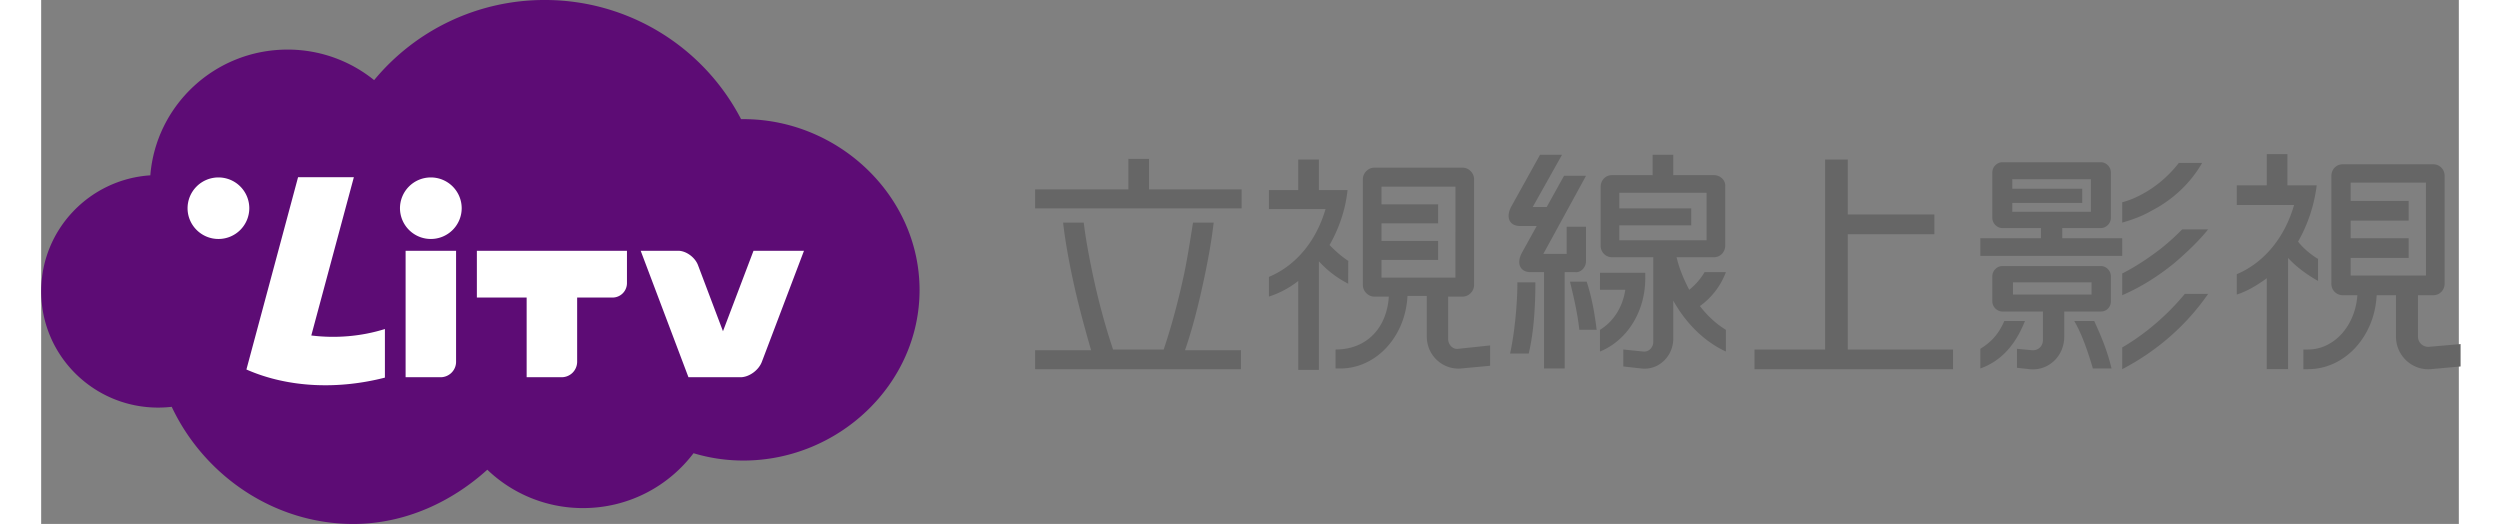 <svg width="167" height="35" viewBox="0 0 323 70" xmlns="http://www.w3.org/2000/svg"><rect x="0" y="0" width="323" height="70" fill="#808080" stroke="none"/><g fill="none" fill-rule="evenodd"><path d="M15.626 54.454c.615 0 1.222-.036 1.817-.102C21.698 63.394 30.989 70 41.699 70c6.917 0 13.16-2.957 17.905-7.247a18.433 18.433 0 0 0 12.79 5.127c6.038 0 11.39-2.88 14.76-7.33 2.109.637 4.351.979 6.674.979 12.668 0 23.525-10.185 23.525-22.78s-10.857-22.831-23.525-22.831h-.321A29.506 29.506 0 0 0 67.27 0a29.502 29.502 0 0 0-22.786 10.705 18.352 18.352 0 0 0-11.573-4.08c-9.656 0-17.57 7.398-18.327 16.798C6.44 23.958 0 30.695 0 38.922 0 47.5 6.998 54.454 15.626 54.454" fill="#5D0C75"/><path d="M41.775 23.676L36.089 44.82c3.267.406 6.677.13 9.835-.864v6.493c-6.09 1.571-12.81 1.423-18.503-1.084l6.9-25.688h7.454zm13.656 9.827V48.34c0 1.134-.93 2.058-2.072 2.058h-4.67V33.503h6.742zm29.672 0c1.058 0 2.252.87 2.649 1.92l3.337 8.83 4.08-10.75h6.743L96.284 48.34c-.43 1.134-1.716 2.058-2.853 2.058h-6.953l-6.382-16.894h5.007zm-6.841 0v4.328a1.93 1.93 0 0 1-1.928 1.923h-4.727v8.585a2.07 2.07 0 0 1-2.072 2.058H64.86V39.754h-6.65v-6.25h20.052zm-26.203-9.797a4.119 4.119 0 0 1 4.123 4.11 4.119 4.119 0 0 1-4.123 4.111 4.119 4.119 0 0 1-4.122-4.11 4.119 4.119 0 0 1 4.122-4.111zm-28.374 0a4.116 4.116 0 0 1 4.121 4.11 4.116 4.116 0 0 1-4.12 4.111c-2.279 0-4.127-1.843-4.127-4.11a4.12 4.12 0 0 1 4.126-4.111z" fill="#FFF"/><path d="M170.704 21.313v4.08h3.827c-.267 2.628-1.157 5.166-2.403 7.341.801.816 1.602 1.54 2.581 2.175h-.089V37.9a13.726 13.726 0 0 1-3.916-2.99v14.502h-2.758V37.538a12.58 12.58 0 0 1-3.916 2.085v-2.629c3.649-1.54 6.318-4.804 7.564-9.064h-7.564v-2.538h3.916v-4.079h2.758zm104.476 14.23c.712 0 1.335.635 1.335 1.36v3.354c0 .725-.534 1.36-1.335 1.36h-4.894v3.353c0 2.629-2.136 4.623-4.628 4.351l-1.69-.181v-2.538l1.957.181c.89.09 1.513-.544 1.513-1.36v-3.806h-5.429c-.712 0-1.335-.635-1.335-1.36v-3.354c0-.725.623-1.36 1.335-1.36zm44.407-13.595c.8 0 1.513.634 1.513 1.54V37.9c0 .816-.623 1.541-1.513 1.541h-2.047v5.53c0 .815.712 1.45 1.513 1.359l4.182-.363v2.992l-4.004.362c-2.492.181-4.628-1.813-4.628-4.35v-5.53h-2.58c-.268 5.53-4.272 9.88-9.167 9.88h-.623v-2.628h.623c3.471 0 6.319-3.173 6.586-7.252h-1.958a1.513 1.513 0 0 1-1.513-1.54V23.488c0-.816.623-1.541 1.513-1.541zm-30.08 17.312c-2.936 4.26-6.94 7.704-11.48 10.061v-2.9c3.115-1.813 6.052-4.351 8.366-7.16zM139.29 29.743c.267 2.266.712 4.532 1.157 6.707.712 3.354 1.602 6.798 2.76 10.243h6.762c1.157-3.445 2.047-6.89 2.76-10.243.444-2.175.8-4.441 1.156-6.707h2.759c-.267 2.357-.712 4.804-1.246 7.342-.712 3.353-1.513 6.616-2.58 9.698h7.474v2.538h-27.498v-2.538h7.475c-.89-3.082-1.78-6.345-2.491-9.698-.534-2.538-.98-4.985-1.246-7.342zm102.073-8.43v7.342h11.57v2.629h-11.57v15.409h14.061v2.628h-26.52v-2.628h9.434v-25.38h3.025zm58.735-.725v4.17h3.915a20.225 20.225 0 0 1-2.492 7.523c.712.906 1.602 1.631 2.581 2.266h.09v2.99c-1.425-.815-2.849-1.812-4.005-3.08V49.32h-2.848V37.175c-1.246.907-2.58 1.723-4.005 2.176v-2.72c3.649-1.54 6.408-4.894 7.653-9.245h-7.653v-2.628h4.005v-4.17h2.759zm-82.05.09v2.72h5.428c.89 0 1.602.725 1.513 1.541v7.886c0 .815-.623 1.54-1.513 1.54h-4.983c.356 1.541.979 2.992 1.69 4.351a8.62 8.62 0 0 0 2.047-2.356h2.848a9.804 9.804 0 0 1-3.47 4.532c.978 1.269 2.135 2.356 3.47 3.172v2.9c-2.759-1.268-5.25-3.625-7.03-6.798v5.076c0 2.357-1.958 4.26-4.272 3.988l-2.403-.271v-2.266l2.67.271c.712.091 1.335-.543 1.335-1.268v-11.33h-5.517a1.514 1.514 0 0 1-1.513-1.541v-7.886c0-.816.623-1.54 1.512-1.54h5.429v-2.72h2.759zm-28.122 1.723c.801 0 1.513.725 1.513 1.54v14.14c0 .817-.712 1.542-1.513 1.542h-1.957v5.62c0 .815.623 1.45 1.335 1.359l4.271-.453v2.719l-3.916.362c-2.402.182-4.538-1.722-4.538-4.26v-5.438h-2.58c-.268 5.438-4.183 9.698-8.989 9.698h-.623v-2.537c4.183 0 6.852-2.9 7.12-7.07h-1.958c-.801 0-1.513-.725-1.513-1.541v-14.14c0-.816.712-1.541 1.513-1.541zm13.26-1.722l-3.915 6.98h1.868l2.314-4.17h2.937l-5.696 10.423h3.115v-3.625h2.58v4.622c0 .816-.711 1.541-1.423 1.45h-1.424V49.23h-2.759V36.36h-1.78c-1.423 0-1.957-1.179-1.156-2.629l1.957-3.535h-2.224c-1.424 0-1.958-1.178-1.157-2.628l3.826-6.89h2.937zm61.849 22.207c-1.157 2.9-2.937 5.257-5.962 6.344v-2.628c1.601-.997 2.491-2.085 3.203-3.716zm9.255 0c.979 2.175 1.691 3.807 2.314 6.344h-2.492c-.623-2.084-1.424-4.532-2.492-6.344zm-74.663-5.167c0 2.991-.178 6.526-.89 9.517h-2.492c.623-2.81.979-6.707.979-9.517zm14.683-1.269v.725c0 4.532-2.492 8.34-6.051 9.79v-2.901c1.78-1.088 3.025-2.991 3.381-5.348h-3.381V36.45h6.051zm-7.831 1.179c.712 2.175 1.068 4.26 1.335 6.435H205.5c-.267-2.357-.712-4.17-1.246-6.435zm83.029-6.98c-1.246 1.541-2.76 2.991-4.45 4.442-2.314 1.903-4.716 3.353-7.03 4.35v-2.9c1.958-.997 3.826-2.266 5.428-3.535.89-.725 1.78-1.541 2.581-2.357zm-15.574 7.07h-10.5v1.632h10.5v-1.632zm-84.986-12.78h-9.878v2.357h7.564v2.538h-7.564v2.356h7.564v2.538h-7.564v2.357h9.878V24.939zm129.66-.544h-10.056v2.447h7.742v2.629h-7.742v2.357h7.742v2.628h-7.742v2.357h10.056V24.395zm-43.428-2.72c.712 0 1.335.635 1.335 1.36v6.073c0 .726-.623 1.36-1.335 1.36h-5.161v1.36h8.009v2.356h-18.955v-2.356h8.098v-1.36h-5.162c-.712 0-1.335-.634-1.335-1.36v-6.072c0-.726.623-1.36 1.335-1.36zm-52.683 4.08H210.84v2.084h9.611v2.266h-9.61V32.1h11.657v-6.345zm66.21-3.988c-1.513 2.628-3.827 4.894-6.853 6.435-1.245.725-2.58 1.178-3.826 1.54v-2.718a11.823 11.823 0 0 0 2.67-1.088c1.868-.997 3.56-2.447 4.894-4.17zm-14.862 2.175h-10.5v1.269h9.343v1.903h-9.344v1.179h10.501v-4.351zm-125.833-2.72v4.08h12.37v2.537h-27.588v-2.537h12.459v-4.08h2.759z" fill="#666"/></g></svg>